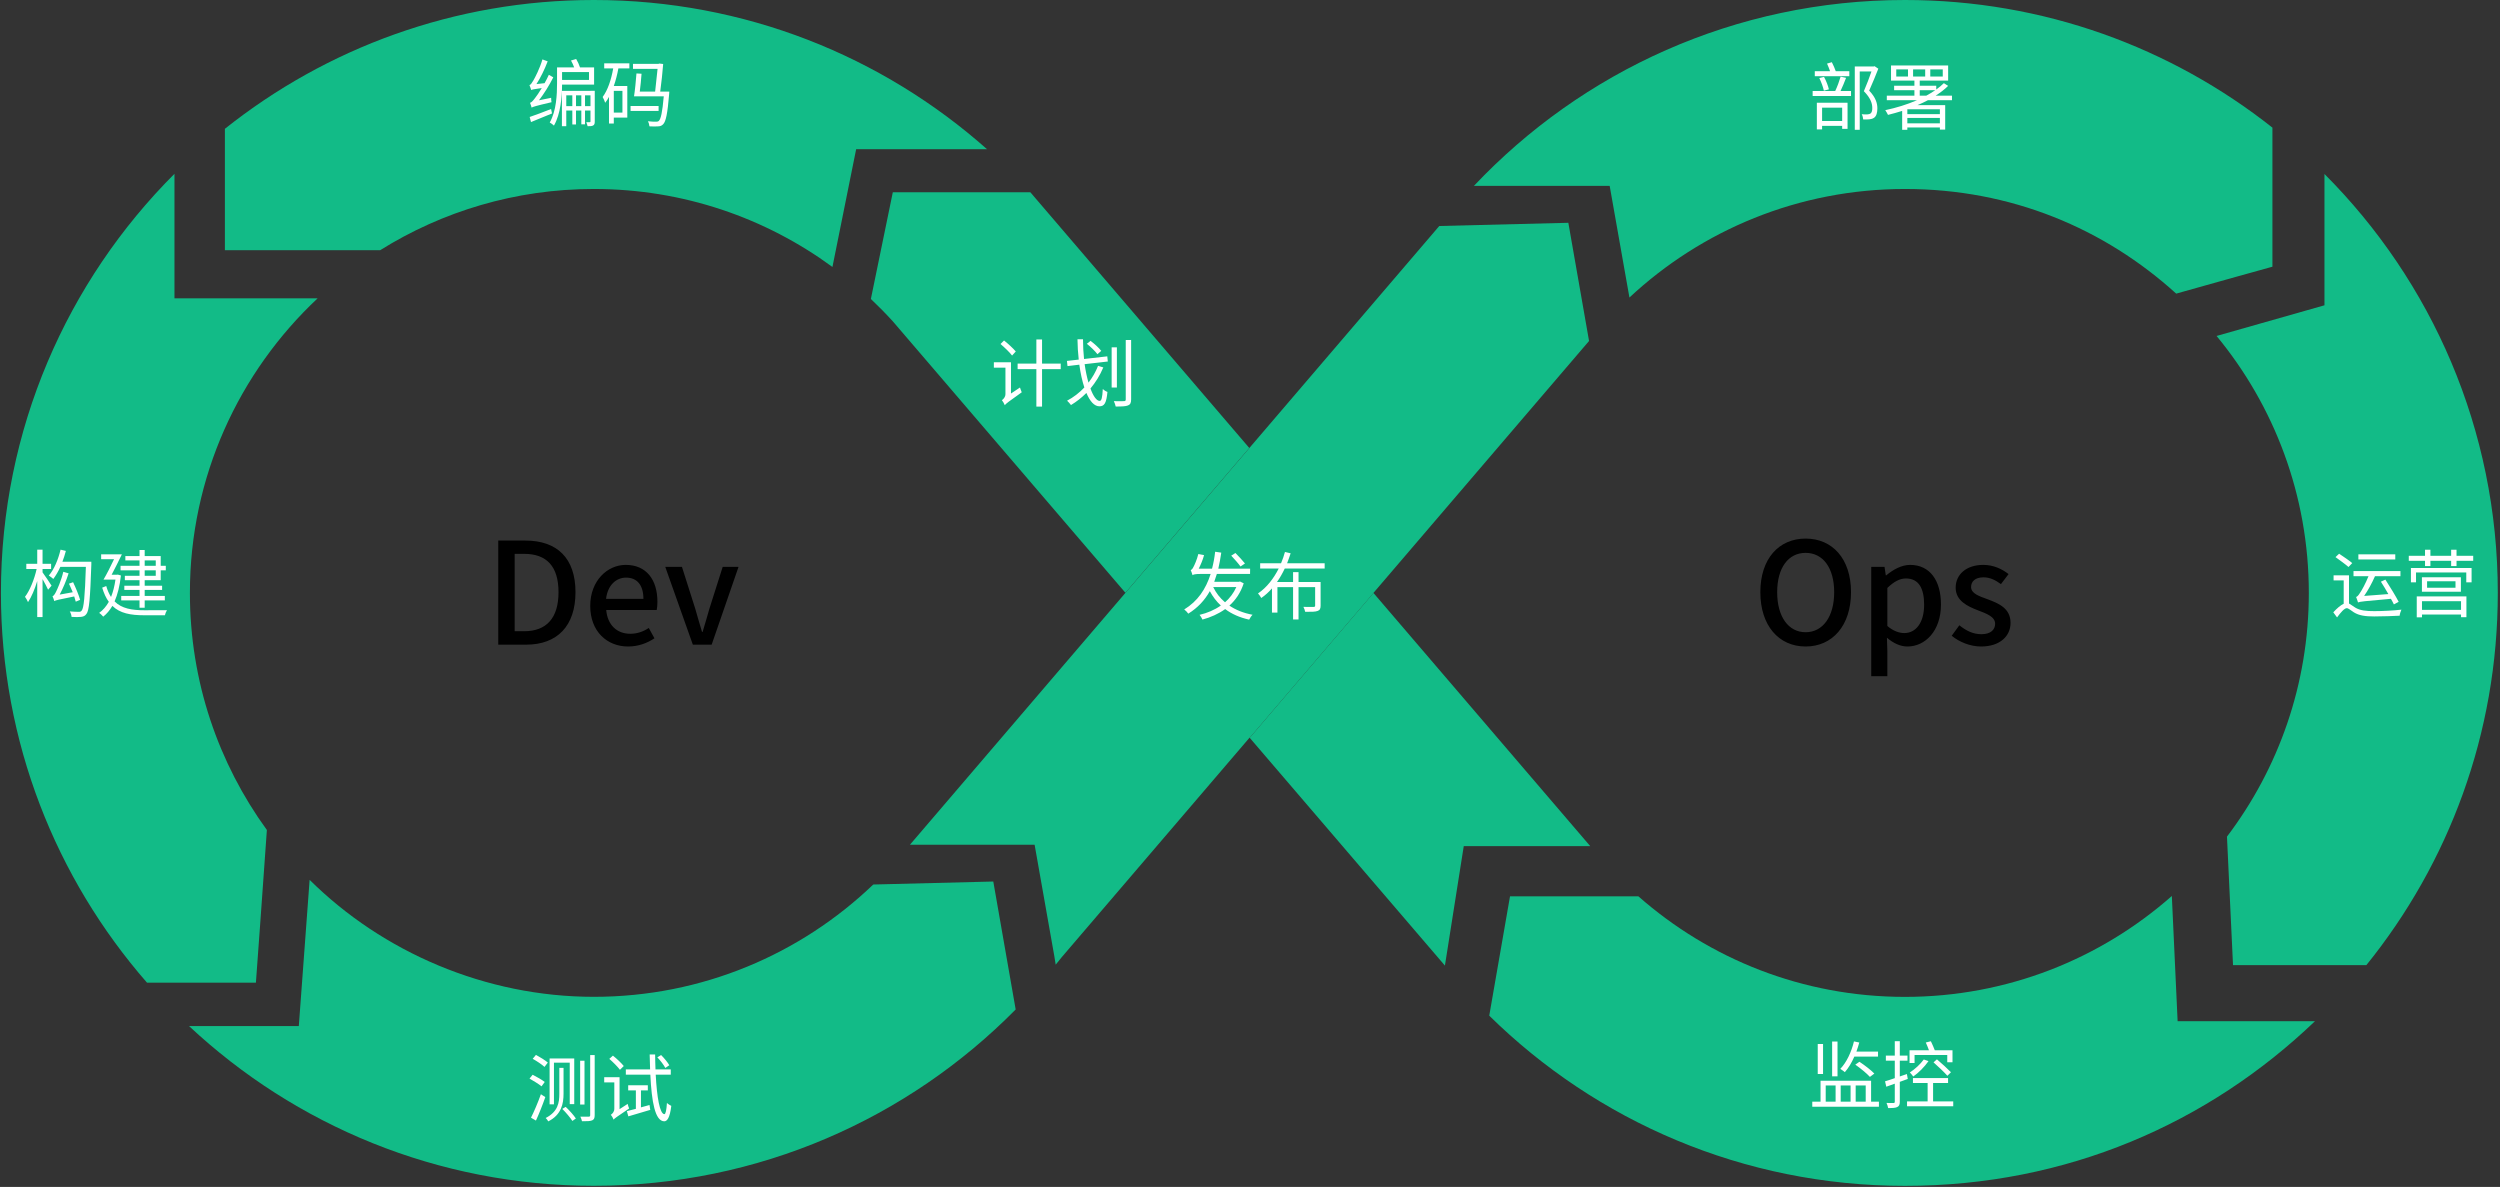 <svg width="813" height="386" viewBox="0 0 813 386" fill="none" xmlns="http://www.w3.org/2000/svg">
<rect x="0" y="0" width="813" height="386" fill="#333333" stroke="none"/>
<g clip-path="url(#clip0_1639_1264)">
<path d="M61.476 333.678C95.935 365.892 142.217 385.623 193.121 385.623C246.8 385.623 295.344 363.679 330.298 328.279L323.017 286.67L283.984 287.644C260.389 310.248 228.39 324.167 193.121 324.167C157.853 324.167 124.417 309.637 100.69 286.125L97.173 333.678H61.476Z" fill="#12BB87"/>
<path d="M56.753 56.504C21.865 91.393 0.301 139.589 0.301 192.822C0.301 241.349 18.232 285.666 47.804 319.564H83.221C83.221 319.564 85.896 283.107 86.788 269.914C71.052 248.251 61.756 221.635 61.756 192.822C61.756 155.028 77.74 120.998 103.283 97.023H56.737V56.504H56.753Z" fill="#12BB87"/>
<path d="M321.003 48.544C286.973 18.344 242.193 0 193.121 0C147.765 0 106.073 15.669 73.133 41.889V81.368H123.625C143.785 68.77 167.595 61.456 193.121 61.456C222.149 61.456 248.98 70.867 270.709 86.817L278.42 48.527H321.003V48.544Z" fill="#12BB87"/>
<path d="M706.281 291.379C683.132 311.787 652.767 324.187 619.48 324.187C586.193 324.187 555.927 311.837 532.811 291.494H491.054L484.301 330.296C519.107 364.525 566.825 385.643 619.48 385.643C672.135 385.643 718.185 365.268 752.826 332.096H708.163L706.281 291.379Z" fill="#12BB87"/>
<path d="M738.973 41.493C706.116 15.504 664.622 0 619.48 0C564.249 0 514.467 23.232 479.314 60.448H523.466L529.889 96.757C553.352 74.863 584.856 61.456 619.48 61.456C654.105 61.456 684.37 74.335 707.701 95.486C717.542 92.679 738.99 86.735 738.99 86.735V41.493H738.973Z" fill="#12BB87"/>
<path d="M755.914 56.566V99.281L720.827 109.254C739.568 131.958 750.828 161.084 750.828 192.819C750.828 222.589 740.905 250.048 724.212 272.074L726.177 313.864H769.536C796.268 280.775 812.284 238.671 812.284 192.819C812.284 139.619 790.737 91.455 755.897 56.566H755.914Z" fill="#12BB87"/>
<path d="M335.07 62.527H290.341L283.208 97.234C285.685 99.579 288.079 102.006 290.374 104.532L365.98 192.77L406.268 145.679L335.07 62.527Z" fill="#12BB87"/>
<path d="M446.655 192.836L406.4 239.927L469.887 314.013L476.013 275.162H517.143L446.655 192.836Z" fill="#12BB87"/>
<path d="M446.638 192.822L516.614 111.057L516.762 110.892L510.026 72.453L468.054 73.493L406.284 145.698L365.996 192.789L295.905 274.718H336.457L342.88 311.027L343.31 313.718C343.937 312.942 344.581 312.166 345.192 311.374L406.35 239.896L406.383 239.945L446.655 192.855L446.622 192.822H446.638Z" fill="#12BB87"/>
<path d="M175.272 32.618L179.232 31.802C179.232 32.282 179.28 32.906 179.352 33.242C174.072 34.466 173.328 34.73 172.872 34.994C172.8 34.658 172.56 33.866 172.368 33.434C172.824 33.338 173.352 32.738 174.024 31.85C174.408 31.394 175.248 30.17 176.184 28.634C173.616 28.994 173.064 29.114 172.752 29.282C172.656 28.946 172.368 28.106 172.176 27.674C172.584 27.578 172.968 26.978 173.448 26.162C173.928 25.37 175.56 22.25 176.4 19.322L178.104 19.946C177.12 22.562 175.8 25.25 174.456 27.338L177.096 27.05C177.576 26.186 178.08 25.25 178.488 24.314L179.928 25.154C178.608 27.77 176.952 30.434 175.272 32.618ZM179.208 35.45L179.52 36.89C177.12 37.874 174.624 38.906 172.68 39.698L172.248 38.042C173.976 37.49 176.592 36.458 179.208 35.45ZM191.544 23.426H182.784V25.994H191.544V23.426ZM193.2 27.506H182.784C182.76 31.394 182.352 36.986 180.144 40.85C179.856 40.538 179.16 40.034 178.776 39.842C180.936 36.026 181.152 30.746 181.152 27.098V21.914H186.72C186.456 21.194 186.072 20.354 185.688 19.682L187.368 19.178C187.872 20.018 188.376 21.122 188.616 21.914H193.2V27.506ZM190.248 34.514H192.024V31.01H190.248V34.514ZM187.32 34.514H189.048V31.01H187.32V34.514ZM184.152 34.514H186.12V31.01H184.152V34.514ZM192.024 29.522H193.416V39.53C193.416 40.154 193.32 40.562 192.888 40.802C192.48 41.042 191.904 41.042 191.088 41.042C191.016 40.682 190.824 40.106 190.656 39.746H191.784C191.952 39.746 192.024 39.698 192.024 39.506V35.954H190.248V40.442H189.048V35.954H187.32V40.466H186.12V35.954H184.152V41.042H182.736V29.546H192.024V29.522ZM202.416 36.626V29.546H199.608V36.626H202.416ZM196.488 22.25V20.594H204.672V22.25H201.096C200.736 24.242 200.232 26.186 199.608 27.962H204V38.234H199.608V40.178H198.048V31.514C197.664 32.21 197.256 32.858 196.8 33.434C196.68 33.002 196.272 31.994 195.984 31.538C197.664 29.282 198.768 25.898 199.416 22.25H196.488ZM214.176 34.466V36.074H205.056V34.466H214.176ZM214.704 29.786H217.656C217.656 29.786 217.632 30.338 217.608 30.578C217.08 37.01 216.528 39.506 215.688 40.37C215.208 40.874 214.776 41.066 214.056 41.09C213.432 41.162 212.352 41.138 211.2 41.09C211.152 40.586 210.984 39.914 210.696 39.434C211.872 39.578 212.928 39.578 213.36 39.578C213.768 39.578 214.032 39.53 214.272 39.29C214.896 38.69 215.4 36.578 215.856 31.322H206.184C206.496 29.378 206.808 26.21 206.976 23.882L208.632 23.978C208.512 25.802 208.272 28.01 208.056 29.786H213.048C213.336 27.386 213.648 24.482 213.84 22.394H205.848V20.762H214.152L214.416 20.666L215.664 20.81C215.472 23.282 215.112 26.834 214.704 29.786Z" fill="white"/>
<path d="M330.331 114.299L329.131 115.619C328.339 114.587 326.683 112.979 325.363 111.875L326.515 110.723C327.835 111.779 329.515 113.315 330.331 114.299ZM328.771 127.979L331.699 126.011C331.819 126.467 332.131 127.211 332.275 127.571C327.811 130.739 327.139 131.267 326.755 131.771C326.587 131.291 326.131 130.523 325.819 130.139C326.275 129.827 326.971 129.155 326.971 128.147V119.555H323.203V117.803H328.771V127.979ZM344.947 118.235V120.035H338.875V132.227H337.027V120.035H330.931V118.235H337.027V110.387H338.875V118.235H344.947ZM358.123 114.107L356.875 115.187C356.203 114.251 354.691 112.787 353.443 111.803L354.643 110.843C355.891 111.779 357.427 113.171 358.123 114.107ZM360.259 117.563L352.723 118.427C353.035 120.659 353.491 122.723 353.971 124.427C355.243 122.795 356.299 120.971 357.091 118.979L358.795 119.483C357.715 122.075 356.275 124.355 354.619 126.347C355.531 128.867 356.635 130.379 357.619 130.379C358.219 130.379 358.483 129.299 358.627 126.515C359.035 126.899 359.659 127.307 360.139 127.451C359.803 131.075 359.155 132.131 357.523 132.131C355.867 132.131 354.427 130.499 353.299 127.787C351.763 129.323 350.083 130.643 348.283 131.723C348.019 131.339 347.395 130.643 347.011 130.307C349.099 129.203 350.995 127.739 352.627 126.011C351.931 123.899 351.379 121.379 350.995 118.595L347.155 119.051L346.963 117.371L350.803 116.939C350.563 114.803 350.419 112.595 350.395 110.339H352.195C352.195 112.571 352.315 114.707 352.531 116.747L360.091 115.883L360.259 117.563ZM363.211 112.955V126.035H361.507V112.955H363.211ZM366.091 110.579L367.843 110.555V129.875C367.843 131.051 367.555 131.555 366.835 131.843C366.091 132.155 364.891 132.203 362.827 132.203C362.731 131.723 362.467 130.955 362.227 130.451C363.739 130.499 365.107 130.475 365.515 130.451C365.923 130.451 366.091 130.331 366.091 129.899V110.579Z" fill="white"/>
<path d="M404.86 183.242L403.42 184.226C402.772 183.314 401.428 181.802 400.396 180.698L401.764 179.834C402.796 180.89 404.188 182.378 404.86 183.242ZM402.052 190.922H394.54C395.452 192.818 396.748 194.498 398.38 195.866C399.916 194.522 401.188 192.866 402.052 190.922ZM403.252 189.098L404.452 189.698C403.468 192.722 401.86 195.098 399.796 196.946C401.884 198.362 404.404 199.37 407.332 199.922C406.948 200.282 406.468 201.002 406.228 201.506C403.18 200.834 400.564 199.682 398.428 198.074C396.22 199.658 393.7 200.762 391.036 201.482C390.844 201.026 390.412 200.33 390.1 199.946C392.572 199.37 394.972 198.362 397.012 196.922C395.596 195.602 394.396 194.042 393.436 192.242C391.78 195.194 389.524 197.642 386.428 199.562C386.164 199.154 385.54 198.506 385.108 198.194C389.476 195.53 392.116 191.618 393.7 186.65H390.364C388.852 186.65 388.036 186.794 387.82 187.058C387.7 186.674 387.412 185.786 387.22 185.378C387.556 185.282 387.82 184.946 388.084 184.418C388.372 183.938 389.26 181.994 389.692 180.17L391.564 180.53C391.156 182.066 390.46 183.674 389.836 184.922H394.156C394.612 183.194 394.948 181.37 395.164 179.426L397.156 179.714C396.892 181.562 396.58 183.29 396.196 184.922H406.54L406.516 186.65H395.716C395.452 187.514 395.164 188.378 394.876 189.194H402.916L403.252 189.098ZM430.78 184.898H417.796C417.076 186.434 416.236 187.898 415.276 189.266H420.508V186.05H422.284V189.266H429.46V196.946C429.46 197.906 429.244 198.41 428.5 198.674C427.78 198.962 426.508 198.986 424.444 198.962C424.372 198.482 424.108 197.834 423.868 197.354C425.404 197.402 426.796 197.378 427.156 197.378C427.564 197.354 427.684 197.258 427.684 196.922V190.946H422.284V201.458H420.508V190.946H415.42V199.226H413.644V191.354C412.612 192.53 411.46 193.586 410.164 194.474C409.924 194.042 409.468 193.37 409.108 192.986C412.012 191.018 414.22 188.066 415.828 184.898H409.804V183.17H416.596C417.124 181.946 417.532 180.722 417.868 179.498L419.716 179.93C419.38 181.01 418.972 182.09 418.564 183.17H430.78V184.898Z" fill="white"/>
<path d="M610.736 343.607H603.032C602.168 345.575 601.112 347.351 599.936 348.671C599.624 348.407 598.904 347.855 598.472 347.591C600.488 345.503 602.048 342.191 602.912 338.663L604.64 339.023C604.376 340.031 604.04 341.015 603.704 341.975H610.736V343.607ZM603.344 346.223L604.688 345.287C606.368 346.391 608.48 348.023 609.536 349.127L608.096 350.207C607.112 349.103 605.048 347.423 603.344 346.223ZM597.56 338.711V350.015H595.808V338.711H597.56ZM592.856 339.503V349.271H591.128V339.503H592.856ZM593.72 352.991V358.271H596.936V352.991H593.72ZM601.808 352.991H598.592V358.271H601.808V352.991ZM606.728 352.991H603.464V358.271H606.728V352.991ZM608.48 358.271H611.024V359.903H589.352V358.271H592.04V351.455H608.48V358.271ZM622.616 343.079V345.695H620.984V341.543H627.296C627.032 340.751 626.6 339.791 626.264 339.023L627.92 338.615C628.352 339.551 628.904 340.727 629.192 341.543H634.952V345.455H633.248V343.079H622.616ZM628.784 345.479L629.888 344.495C631.4 345.767 633.416 347.615 634.448 348.695L633.296 349.847C632.312 348.743 630.32 346.823 628.784 345.479ZM625.616 344.543L627.152 345.071C625.856 346.943 623.912 348.887 622.184 350.087C621.968 349.799 621.416 349.055 621.08 348.767C622.76 347.687 624.488 346.079 625.616 344.543ZM620.12 349.271L620.408 350.879C619.544 351.191 618.68 351.503 617.816 351.815V358.271C617.816 359.255 617.6 359.711 617 359.999C616.448 360.287 615.536 360.359 614.024 360.335C613.952 359.903 613.736 359.183 613.496 358.679C614.552 358.703 615.488 358.703 615.752 358.703C616.04 358.703 616.184 358.607 616.184 358.247V352.415L613.424 353.399L613.016 351.647C613.88 351.383 614.984 351.047 616.184 350.615V344.927H613.28V343.271H616.184V338.591H617.816V343.271H620.312V344.927H617.816V350.063C618.56 349.823 619.352 349.535 620.12 349.271ZM628.64 358.175H635.192V359.759H620.168V358.175H626.864V352.199H622.088V350.591H633.512V352.199H628.64V358.175Z" fill="white"/>
<path d="M601.4 23.154V24.786H590.168V23.154H595.136C594.872 22.362 594.488 21.426 594.152 20.682L595.712 20.226C596.216 21.162 596.696 22.338 596.984 23.154H601.4ZM594.752 29.058L593.12 29.49C592.904 28.386 592.28 26.682 591.632 25.386L593.168 25.002C593.864 26.25 594.512 27.93 594.752 29.058ZM599.072 35.01H592.544V39.354H599.072V35.01ZM590.84 42.09V33.402H600.824V41.898H599.072V40.938H592.544V42.09H590.84ZM598.568 24.93L600.344 25.314C599.816 26.706 599.144 28.338 598.544 29.586H601.952V31.218H589.472V29.586H596.816C597.464 28.242 598.184 26.274 598.568 24.93ZM609.608 21.522L610.832 22.338C609.968 24.522 608.864 27.258 607.856 29.466C609.992 31.722 610.52 33.57 610.52 35.25C610.52 36.618 610.208 37.794 609.44 38.298C609.032 38.586 608.504 38.754 607.952 38.802C607.352 38.874 606.584 38.874 605.912 38.85C605.888 38.37 605.72 37.65 605.432 37.146C606.128 37.218 606.8 37.218 607.28 37.194C607.64 37.17 607.976 37.098 608.24 36.954C608.72 36.642 608.888 35.898 608.864 35.082C608.864 33.57 608.264 31.842 606.128 29.658C607.016 27.642 607.952 25.098 608.6 23.25H604.784V42.21H603.176V21.618H609.32L609.608 21.522ZM624.296 31.122H626.408C627.464 30.57 628.448 29.946 629.36 29.322H624.296V31.122ZM630.848 37.122V35.538H620.264V37.122H630.848ZM620.264 40.098H630.848V38.346H620.264V40.098ZM622.136 24.882H626.072V22.578H622.136V24.882ZM620.48 24.882V22.578H616.664V24.882H620.48ZM627.728 22.578V24.882H631.784V22.578H627.728ZM634.784 32.586H626.96C625.856 33.162 624.728 33.714 623.552 34.194H632.576V42.138H630.848V41.442H620.264V42.21H618.584V36.066C617.072 36.546 615.512 36.978 613.976 37.362C613.808 36.978 613.352 36.186 613.088 35.826C616.592 35.082 620.168 34.002 623.408 32.586H613.592V31.122H622.568V29.322H615.968V27.882H622.568V26.202H614.96V21.282H633.536V26.202H624.296V27.882H629.672V29.106C630.584 28.458 631.4 27.762 632.144 27.042L633.536 27.93C632.36 29.082 630.968 30.162 629.456 31.122H634.784V32.586Z" fill="white"/>
<path d="M13.837 185.036V186.14C14.461 186.932 16.333 189.764 16.765 190.46L15.637 191.78C15.301 190.988 14.509 189.524 13.837 188.324V200.66H12.109V188.972C11.293 191.636 10.213 194.204 9.109 195.812C8.893 195.284 8.461 194.516 8.125 194.084C9.685 192.092 11.197 188.3 11.917 185.036H8.557V183.356H12.109V178.748H13.837V183.356H16.621V185.036H13.837ZM26.053 195.068L24.637 195.668C24.517 195.188 24.349 194.612 24.133 193.964C18.853 195.02 18.085 195.212 17.653 195.476C17.557 195.14 17.293 194.324 17.077 193.892C17.461 193.796 17.821 193.244 18.205 192.476C18.613 191.684 19.957 188.708 20.581 185.948L22.309 186.452C21.541 188.876 20.461 191.396 19.405 193.364L23.653 192.596C23.269 191.636 22.813 190.652 22.429 189.812L23.773 189.332C24.661 191.204 25.669 193.628 26.053 195.068ZM29.701 182.684V183.596C29.317 194.804 29.005 198.476 28.117 199.652C27.637 200.324 27.133 200.516 26.341 200.612C25.645 200.708 24.445 200.684 23.269 200.612C23.245 200.084 23.029 199.34 22.693 198.836C23.989 198.956 25.141 198.956 25.645 198.956C26.077 198.98 26.293 198.884 26.557 198.572C27.253 197.756 27.613 194.108 27.925 184.34H19.621C18.949 185.852 18.157 187.172 17.341 188.276C17.029 187.988 16.309 187.436 15.877 187.172C17.605 185.156 18.925 181.988 19.693 178.748L21.421 179.156C21.109 180.356 20.725 181.556 20.293 182.684H29.701ZM50.653 182.252H47.053V184.004H50.653V182.252ZM50.653 187.244V185.468H47.053V187.244H50.653ZM45.373 184.004V182.252H40.765V180.836H45.373V178.868H47.053V180.836H52.261V184.004H53.917V185.468H52.261V188.684H47.053V190.484H52.717V191.852H47.053V193.796H53.605V195.26H47.053V197.636H45.373V195.26H39.421V193.796H45.373V191.852H40.429V190.484H45.373V188.684H40.597V187.244H45.373V185.468H39.205V184.004H45.373ZM38.317 186.86L39.325 187.148C38.941 190.556 38.245 193.34 37.261 195.572C39.589 197.924 42.901 198.452 46.981 198.452C47.917 198.452 53.077 198.452 54.301 198.428C54.037 198.836 53.725 199.604 53.629 200.084H46.933C42.493 200.084 39.013 199.46 36.541 197.036C35.677 198.5 34.693 199.652 33.565 200.54C33.277 200.18 32.653 199.556 32.245 199.316C33.469 198.452 34.525 197.228 35.389 195.716C34.501 194.516 33.805 193.004 33.229 191.108L34.549 190.58C34.957 191.996 35.485 193.172 36.109 194.132C36.757 192.524 37.237 190.652 37.549 188.492H33.661C34.693 186.74 36.013 184.148 37.093 181.844H32.893V180.26H39.637C38.629 182.372 37.357 184.916 36.301 186.908H38.005L38.317 186.86Z" fill="white"/>
<path d="M182.856 360.619L183.96 359.947C185.16 361.099 186.624 362.707 187.272 363.739L186.144 364.531C185.472 363.499 184.08 361.819 182.856 360.619ZM178.728 344.203H186.744V359.059H185.28V345.571H180.144V359.131H178.728V344.203ZM191.928 343.099H193.392V362.635C193.392 363.643 193.152 364.075 192.576 364.339C191.952 364.603 190.92 364.651 189.264 364.627C189.192 364.219 188.952 363.571 188.736 363.139C190.008 363.163 191.112 363.163 191.448 363.139C191.784 363.139 191.928 363.019 191.928 362.659V343.099ZM188.664 344.947H190.08V359.203H188.664V344.947ZM181.896 347.275H183.264V355.699C183.264 358.891 182.592 362.515 178.296 364.675C178.152 364.363 177.72 363.811 177.456 363.571C181.464 361.531 181.896 358.555 181.896 355.699V347.275ZM173.232 344.323L174.288 343.051C175.584 343.747 177.312 344.803 178.152 345.547L177.072 346.963C176.256 346.195 174.576 345.067 173.232 344.323ZM172.2 350.755L173.208 349.507C174.528 350.155 176.256 351.163 177.144 351.859L176.112 353.275C175.248 352.555 173.496 351.499 172.2 350.755ZM172.68 363.475C173.616 361.603 174.96 358.531 175.896 355.843L177.336 356.779C176.472 359.275 175.296 362.227 174.288 364.411L172.68 363.475ZM217.656 346.411L216.36 347.299C215.88 346.339 214.776 344.899 213.768 343.843L214.992 343.099C216 344.107 217.152 345.499 217.656 346.411ZM202.848 346.675L201.6 347.899C200.88 346.915 199.368 345.403 198.144 344.347L199.32 343.291C200.568 344.275 202.104 345.739 202.848 346.675ZM201.48 360.691L204.12 358.987C204.216 359.467 204.432 360.115 204.6 360.475C200.544 363.235 199.92 363.643 199.536 364.099C199.392 363.643 198.96 362.899 198.624 362.539C199.08 362.251 199.776 361.603 199.776 360.571V352.003H196.488V350.299H201.48V360.691ZM208.44 354.595V360.115C209.328 359.875 210.288 359.611 211.224 359.347L211.464 360.931C208.968 361.675 206.328 362.443 204.336 363.043L203.856 361.339C204.672 361.147 205.68 360.883 206.784 360.595V354.595H204.288V352.939H210.672V354.595H208.44ZM218.136 349.483H213.24C213.624 356.827 214.56 362.251 216.048 362.323C216.456 362.347 216.744 361.003 216.888 358.675C217.224 359.035 217.992 359.467 218.304 359.635C217.824 363.643 216.912 364.651 216 364.651C213.048 364.579 211.92 358.459 211.488 349.483H203.52V347.779H211.416C211.344 346.219 211.296 344.611 211.272 342.907H213.048C213.072 344.587 213.096 346.219 213.168 347.779H218.136V349.483Z" fill="white"/>
<path d="M778.944 180.26V181.94H766.944V180.26H778.944ZM766.848 195.908V195.836C766.824 195.86 766.824 195.908 766.824 195.908C766.728 195.548 766.416 194.636 766.2 194.132C766.632 194.036 767.016 193.532 767.496 192.764C767.976 192.116 769.272 189.788 770.232 187.388H765.36V185.708H780.624V187.388H772.344C771.36 189.644 770.088 191.972 768.816 193.796L776.688 193.196C775.92 191.828 775.056 190.388 774.264 189.164L775.728 188.492C777.216 190.82 779.136 193.916 780.048 195.716L778.488 196.556C778.248 196.028 777.912 195.404 777.528 194.732C768.6 195.524 767.568 195.62 766.848 195.908ZM764.952 183.116L763.728 184.388C762.792 183.548 760.896 182.18 759.504 181.172L760.68 180.068C762.048 180.98 763.992 182.3 764.952 183.116ZM763.896 187.1V196.268C764.424 196.508 764.952 197.012 765.888 197.564C767.496 198.572 769.512 198.74 772.152 198.74C774.864 198.74 778.464 198.548 780.936 198.26C780.696 198.788 780.408 199.676 780.36 200.228C778.752 200.324 774.696 200.468 772.104 200.468C769.176 200.468 767.184 200.18 765.504 199.148C764.544 198.548 763.728 197.78 763.176 197.78C762.384 197.78 761.184 199.196 760.008 200.78L758.784 199.124C759.96 197.852 761.136 196.82 762.168 196.34V188.756H758.88V187.1H763.896ZM800.328 195.5H787.632V198.332H800.328V195.5ZM785.928 200.756V193.94H802.08V200.708H800.328V199.844H787.632V200.756H785.928ZM798.528 191.132V189.02H789.288V191.132H798.528ZM787.608 187.724H800.28V192.428H787.608V187.724ZM784.032 189.38V184.724H803.76V189.38H802.032V186.164H785.688V189.38H784.032ZM798.864 180.74H804.288V182.372H798.864V184.076H797.112V182.372H790.368V184.076H788.616V182.372H783.336V180.74H788.616V178.772H790.368V180.74H797.112V178.772H798.864V180.74Z" fill="white"/>
<path d="M162.033 209.645V175.789H170.819C181.215 175.789 187.149 181.539 187.149 192.579C187.149 203.573 181.215 209.645 171.095 209.645H162.033ZM167.369 205.275H170.451C177.719 205.275 181.629 200.997 181.629 192.579C181.629 184.115 177.719 180.113 170.451 180.113H167.369V205.275ZM204.271 210.243C197.417 210.243 191.943 205.367 191.943 197.041C191.943 188.807 197.555 183.701 203.489 183.701C210.205 183.701 213.793 188.531 213.793 195.707C213.793 196.719 213.701 197.777 213.563 198.375H197.141C197.555 203.205 200.591 206.103 204.961 206.103C207.215 206.103 209.147 205.413 210.987 204.217L212.827 207.575C210.481 209.139 207.583 210.243 204.271 210.243ZM197.095 194.741H209.239C209.239 190.371 207.261 187.841 203.581 187.841C200.407 187.841 197.601 190.279 197.095 194.741ZM225.313 209.645L216.343 184.345H221.771L226.095 197.961C226.785 200.445 227.567 203.021 228.303 205.505H228.487C229.223 203.021 230.005 200.445 230.695 197.961L235.019 184.345H240.171L231.431 209.645H225.313Z" fill="black"/>
<path d="M587.184 210.243C578.49 210.243 572.464 203.481 572.464 192.579C572.464 181.677 578.49 175.145 587.184 175.145C595.878 175.145 601.95 181.677 601.95 192.579C601.95 203.481 595.878 210.243 587.184 210.243ZM587.184 205.597C592.796 205.597 596.476 200.537 596.476 192.579C596.476 184.621 592.796 179.791 587.184 179.791C581.572 179.791 577.938 184.621 577.938 192.579C577.938 200.537 581.572 205.597 587.184 205.597ZM608.523 219.903V184.345H612.847L613.261 187.105H613.399C615.607 185.265 618.367 183.701 621.173 183.701C627.613 183.701 631.201 188.807 631.201 196.581C631.201 205.275 626.003 210.243 620.299 210.243C618.045 210.243 615.791 209.231 613.629 207.391L613.767 211.715V219.903H608.523ZM619.287 205.873C622.967 205.873 625.727 202.607 625.727 196.673C625.727 191.383 624.025 188.117 619.793 188.117C617.815 188.117 615.929 189.129 613.767 191.199V203.573C615.745 205.275 617.723 205.873 619.287 205.873ZM644.217 210.243C640.721 210.243 637.133 208.771 634.695 206.747L637.179 203.343C639.433 205.137 641.641 206.241 644.355 206.241C647.391 206.241 648.817 204.769 648.817 202.837C648.817 200.537 645.965 199.525 643.205 198.467C639.847 197.179 635.983 195.385 635.983 191.107C635.983 186.875 639.387 183.701 644.953 183.701C648.357 183.701 651.117 185.081 653.187 186.691L650.703 189.957C648.955 188.669 647.161 187.749 645.045 187.749C642.285 187.749 640.997 189.129 640.997 190.877C640.997 193.039 643.619 193.867 646.379 194.879C649.921 196.213 653.831 197.777 653.831 202.561C653.831 206.793 650.473 210.243 644.217 210.243Z" fill="black"/>
</g>
<defs>
<clipPath id="clip0_1639_1264">
<rect width="812" height="386" fill="white" transform="translate(0.301)"/>
</clipPath>
</defs>
</svg>
